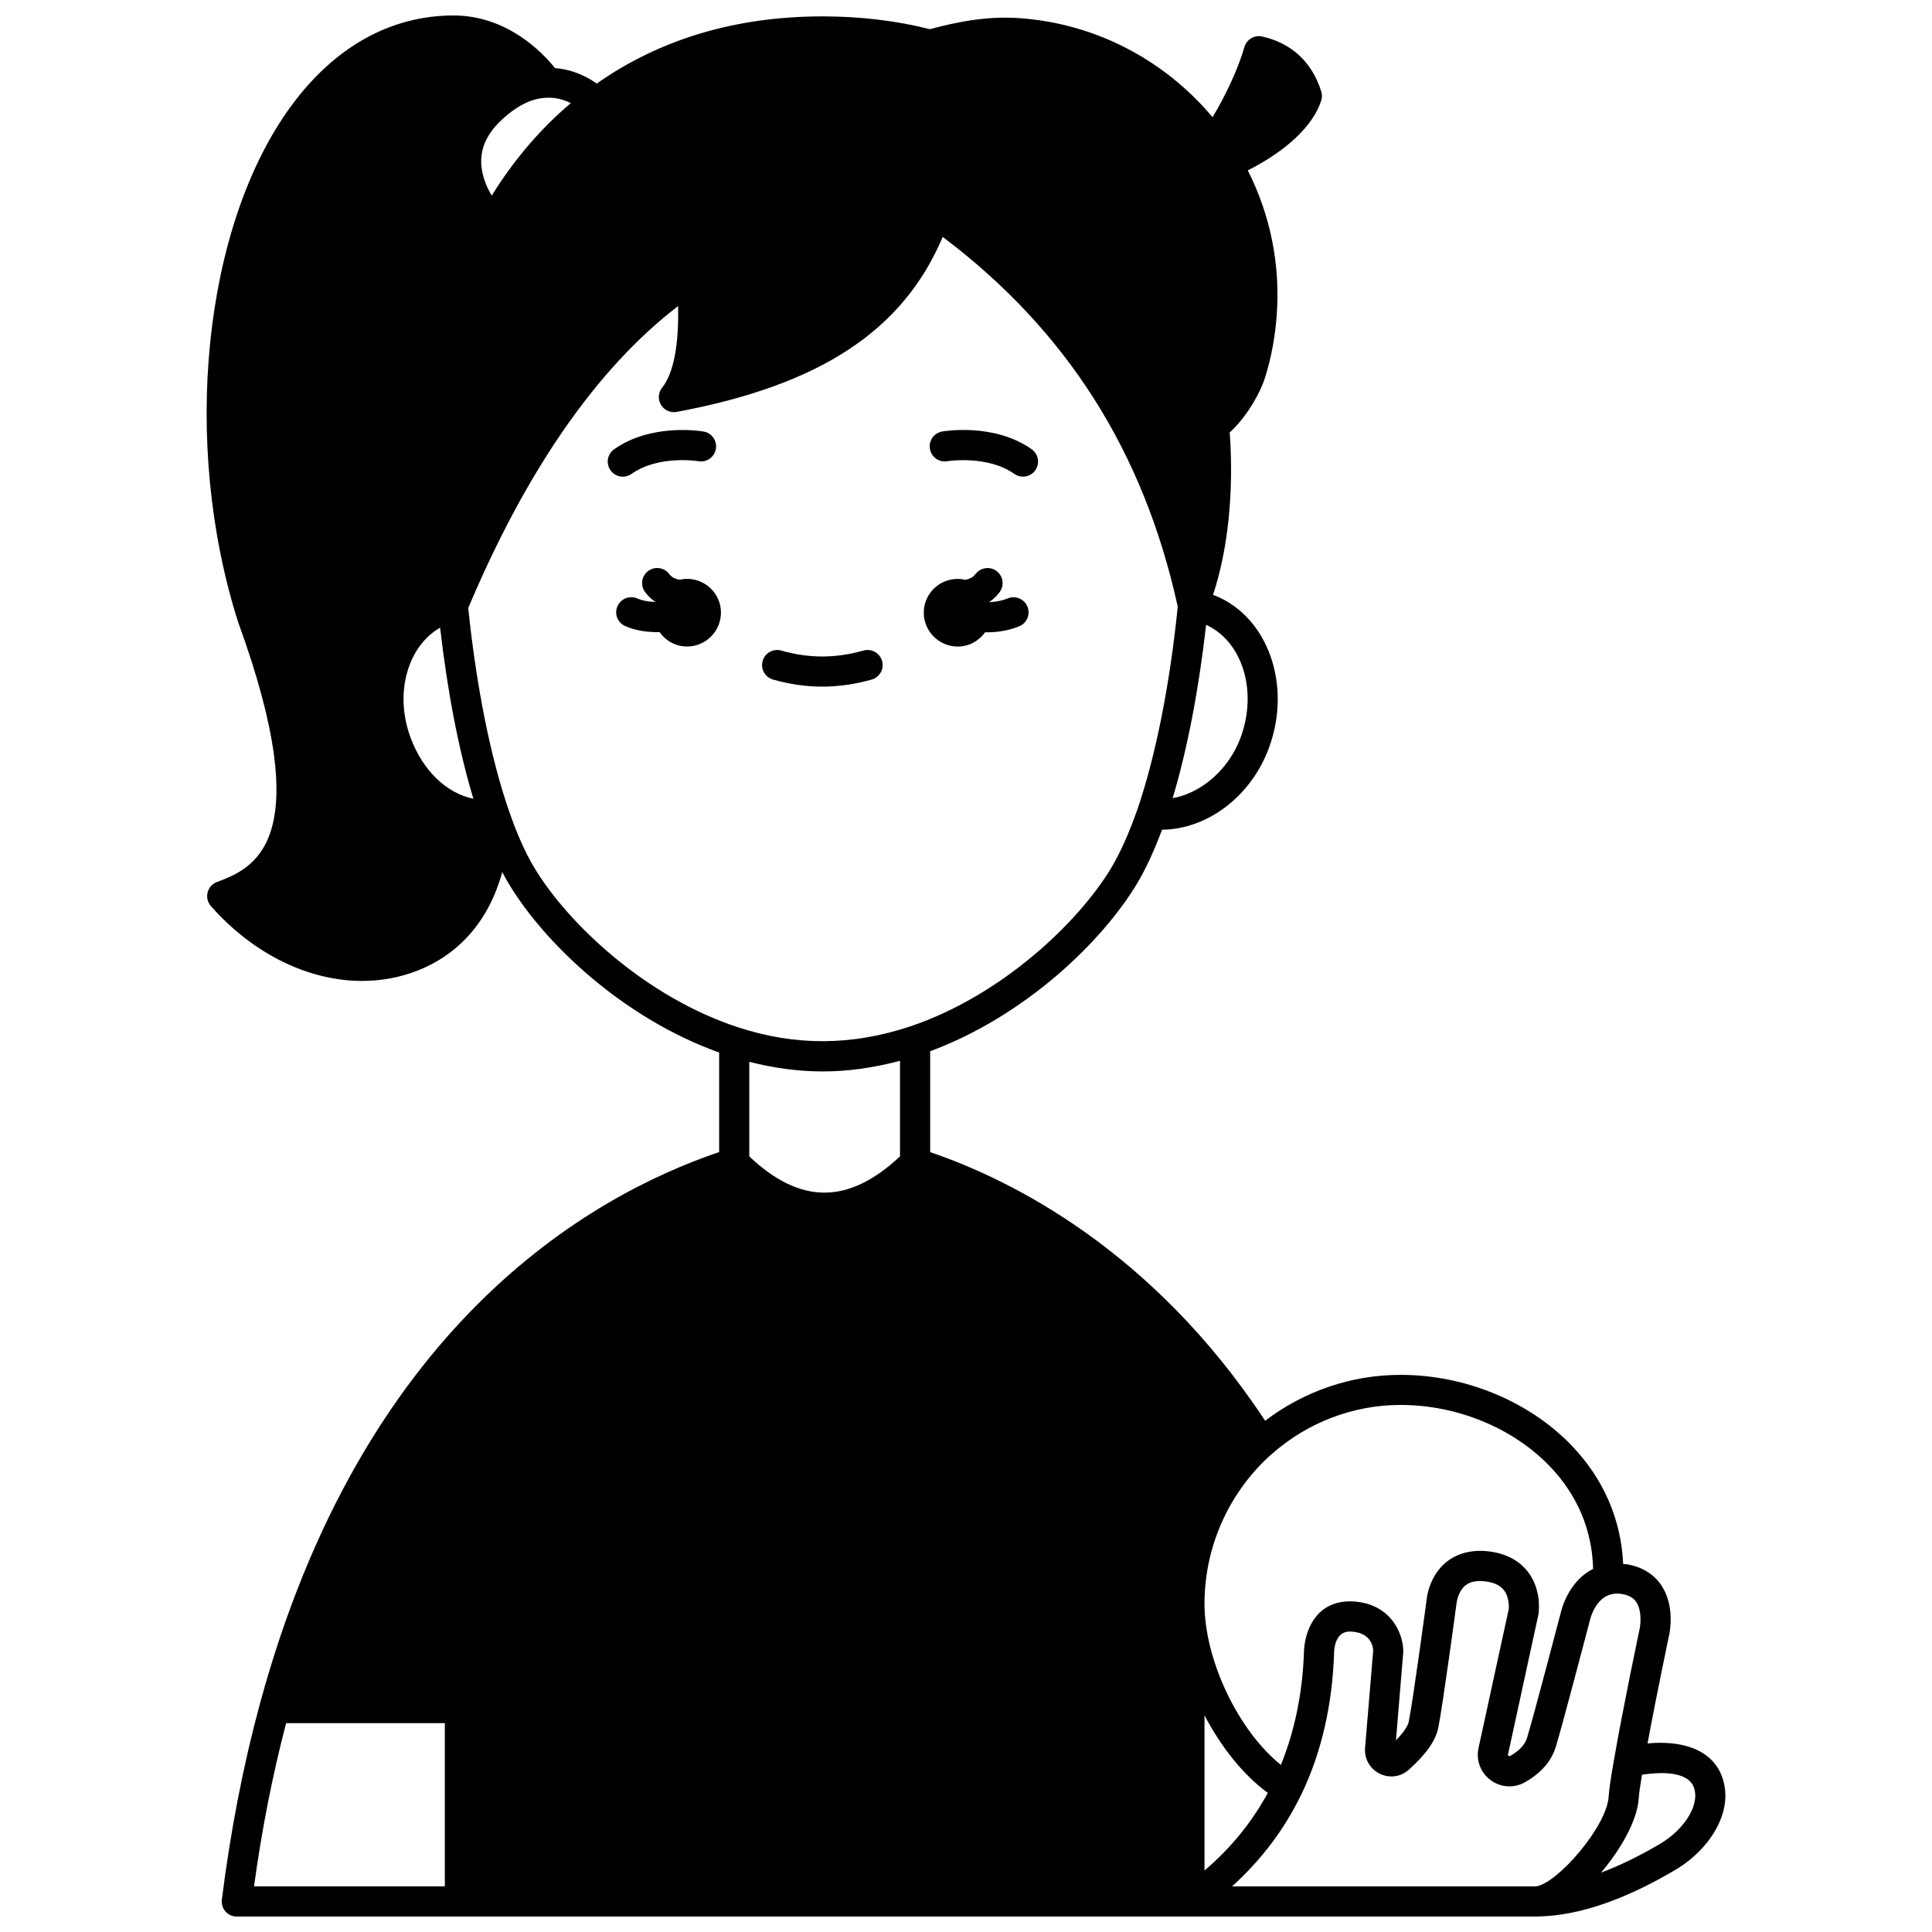 <?xml version="1.0" encoding="UTF-8"?>
<!-- Uploaded to: ICON Repo, www.svgrepo.com, Generator: ICON Repo Mixer Tools -->
<svg width="800px" height="800px" version="1.1" viewBox="144 144 512 512" xmlns="http://www.w3.org/2000/svg">
 <defs>
  <clipPath id="a">
   <path d="m198 148.09h404v503.81h-404z"/>
  </clipPath>
 </defs>
 <path d="m397.81 315.34c3.016 0 5.641-1.508 7.258-3.785 0.133 0 0.262 0.02 0.395 0.02 0.484 0 0.965-0.012 1.449-0.035 2.629-0.156 5.059-0.688 7.207-1.578 2.039-0.844 3.004-3.18 2.16-5.219-0.844-2.039-3.188-3-5.219-2.16-1.305 0.543-2.902 0.883-4.582 0.98-0.07 0.004-0.137-0.004-0.207 0-0.012-0.035-0.02-0.074-0.035-0.113 0.137-0.094 0.273-0.145 0.406-0.242 0.918-0.715 1.641-1.441 2.277-2.293 1.312-1.77 0.945-4.269-0.824-5.59-1.766-1.312-4.269-0.938-5.59 0.824-0.191 0.254-0.414 0.48-0.711 0.707-0.629 0.473-1.352 0.684-2.039 0.781-0.637-0.141-1.285-0.223-1.957-0.223-4.953 0-8.988 3.996-8.988 8.949 0.004 4.945 4.047 8.977 9 8.977z"/>
 <path d="m326.07 297.4c-0.672 0-1.316 0.082-1.953 0.223-0.684-0.094-1.402-0.297-1.996-0.746-0.336-0.254-0.566-0.484-0.766-0.75-1.32-1.77-3.828-2.125-5.59-0.801-1.766 1.32-2.125 3.828-0.801 5.59 0.629 0.844 1.371 1.586 2.297 2.301 0.125 0.098 0.254 0.141 0.379 0.227-0.008 0.023-0.016 0.047-0.023 0.074-0.086-0.004-0.172 0-0.258-0.004-1.715-0.07-3.293-0.391-4.449-0.902-2.019-0.895-4.379 0.02-5.269 2.031-0.895 2.016 0.016 4.379 2.031 5.269 2.641 1.172 5.469 1.508 7.328 1.582 0.469 0.023 0.934 0.035 1.41 0.035 0.129 0 0.254-0.016 0.383-0.02 1.617 2.297 4.262 3.824 7.277 3.824 4.953 0 8.988-4.035 8.988-8.988 0-4.949-4.035-8.945-8.988-8.945z"/>
 <path d="m311.36 269.59c7.191-5.078 17.637-3.383 17.738-3.359 2.152 0.363 4.238-1.074 4.613-3.242 0.387-2.172-1.066-4.246-3.238-4.625-0.562-0.094-13.777-2.324-23.727 4.707-1.801 1.27-2.234 3.762-0.953 5.566 0.773 1.098 2.012 1.691 3.262 1.691 0.801-0.004 1.605-0.242 2.305-0.738z"/>
 <path d="m395.07 266.22c0.098-0.008 10.59-1.68 17.73 3.363 0.703 0.496 1.508 0.734 2.301 0.734 1.25 0 2.488-0.586 3.262-1.691 1.273-1.801 0.848-4.293-0.953-5.566-9.949-7.031-23.172-4.801-23.73-4.707-2.172 0.383-3.621 2.453-3.238 4.625 0.379 2.18 2.449 3.637 4.629 3.242z"/>
 <g clip-path="url(#a)">
  <path d="m600.52 615.29c-2.848-8.508-12.188-9.996-19.902-9.262 2.363-12.824 5.688-28.559 5.711-28.695 0.176-0.77 1.594-7.711-2.023-13.164-1.965-2.957-5.066-4.894-9.004-5.594-0.398-0.066-0.758-0.047-1.145-0.086-0.531-11.82-5.203-22.629-13.707-31.461-11.262-11.695-28.188-18.676-45.281-18.676-12.98 0-25.547 4.305-35.891 12.164-29.82-45.203-67.176-63.844-88.773-71.191v-26.734c24.965-9.27 45.43-28.781 54.875-44.516 2.285-3.832 4.484-8.621 6.574-14.188 12.012-0.125 23.59-8.805 28.34-21.715 6.133-16.668-0.32-34.773-14.367-40.359-0.145-0.055-0.32-0.086-0.473-0.141 3.981-11.961 5.559-27.254 4.438-43.07 4.379-3.973 8.039-10.297 9.383-14.637 1.59-5.055 2.617-10.5 3.051-16.191 1.035-13.488-1.633-26.734-7.656-38.617 10.23-5.152 17.398-11.906 19.473-18.539 0.242-0.773 0.238-1.605-0.004-2.379-2.414-7.742-7.816-12.777-15.625-14.562-2.039-0.473-4.133 0.746-4.727 2.781-1.648 5.68-4.812 12.539-8.445 18.613-12.766-15.238-30.977-24.758-50.879-26.238-8.973-0.703-17.434 1.121-24.012 2.902-8.875-2.234-18.41-3.394-28.387-3.394-23.059 0-43.176 6.035-59.922 17.809-2.371-1.703-6.227-3.727-11.059-4.106-3.211-4.004-12.617-13.945-26.887-13.945-16.707 0.012-31.621 8.355-43.137 24.125-23.203 31.781-29.082 89.207-13.934 136.7 21.352 58.602 3.785 65.258-5.652 68.828-1.227 0.465-2.144 1.5-2.461 2.777-0.316 1.27 0.016 2.617 0.883 3.602 11.301 12.801 25.973 19.828 40.074 19.828 4.894 0 9.723-0.848 14.312-2.594 11.543-4.391 19.418-13.672 22.82-26.266 0.543 1.031 1.09 2.043 1.648 2.973 9.613 16.035 30.438 35.762 55.832 44.863v26.371c-35.035 11.887-94.668 46.484-121.73 146.32-4.394 16.184-7.773 33.609-10.059 51.797-0.145 1.137 0.211 2.281 0.965 3.144 0.758 0.859 1.848 1.352 2.996 1.352h344.07c0.328 0 0.688-0.012 1.035-0.043 10.617-0.238 22.867-4.441 36.406-12.508 8.379-5.004 15.281-14.871 12.246-24.074zm-22.887-46.719c1.492 2.223 1.156 5.828 0.891 7.062-0.043 0.211-4.473 21.203-6.769 34.582-0.84 4.629-1.324 7.996-1.453 9.98-0.547 7.926-13.586 22.949-19.242 23.719l-0.215 0.004h-80.34c7.731-7.008 13.836-15.074 18.207-24.094 0-0.004 0.004-0.004 0.004-0.008s0-0.004 0.004-0.008c0.039-0.078 0.086-0.16 0.129-0.238 5.328-11.023 8.254-23.715 8.707-37.75 0.039-1.293 0.488-5.394 4.09-5.445 5.516 0.082 6.211 3.805 6.266 5.019l-2.16 25.879c-0.215 2.852 1.312 5.512 3.898 6.781 2.551 1.254 5.566 0.855 7.656-1.027 4.602-4.094 7.168-7.742 7.852-11.141 1.211-6.012 4.684-31.797 4.856-33.109 0-0.027 0.348-2.996 2.312-4.606 1.242-1.016 2.981-1.363 5.293-1.086 2.324 0.281 3.938 1.043 4.938 2.324 1.578 2.031 1.277 4.938 1.293 4.938h0.004l-8.027 36.898c-0.703 3.266 0.527 6.527 3.211 8.508 2.688 1.984 6.176 2.199 9.082 0.566 4.281-2.418 7.051-5.606 8.211-9.477 1.918-6.348 8.781-32.543 9.102-33.781 0.012-0.059 1.375-5.68 5.742-6.598 0.762-0.188 1.711-0.199 2.758-0.02 1.742 0.309 2.953 1 3.703 2.125zm-215.57-140.63c6.688 0 13.543-0.977 20.449-2.82v25.328c-13.66 12.809-26.422 12.809-39.945 0.016v-25.07c6.519 1.668 13.051 2.547 19.496 2.547zm101.14 170.64c4.406 8.418 10.289 15.809 16.781 20.551-4.176 7.672-9.738 14.598-16.781 20.578zm91.492-66.02c7.34 7.621 11.258 16.992 11.496 27.219-6.652 3.281-8.461 11.137-8.512 11.383-0.07 0.27-7.109 27.16-8.988 33.367-0.555 1.828-2.066 3.449-4.481 4.816-0.074 0.047-0.215 0.121-0.422-0.031-0.199-0.148-0.164-0.297-0.145-0.387l8.074-37.156c0.098-0.645 0.855-6.406-2.762-11.172-1.605-2.113-4.715-4.781-10.375-5.465-5.648-0.664-9.262 1.172-11.312 2.844-4.59 3.758-5.164 9.52-5.191 9.938-0.035 0.262-3.586 26.621-4.746 32.383-0.094 0.477-0.609 2.066-3.387 4.902l1.945-23.492c0-5.273-3.758-13.176-14.098-13.34-3.285 0.027-5.973 0.98-8.086 3.019-3.914 3.773-4.125 9.602-4.133 10.195-0.355 11.078-2.477 21.137-6.117 30.137-11.148-8.926-20.25-27.586-20.25-42.746 0-14.656 6.117-28.758 16.883-38.797 0.168-0.168 0.355-0.324 0.535-0.477l0.41-0.359c9.469-8.395 21.594-13.02 34.141-13.02 14.957 0.008 29.73 6.074 39.52 16.238zm-81.898-193.16c-3.148 8.555-10.414 14.742-18.031 16.129 3.875-12.914 6.945-28.875 8.863-45.941 9.562 4.34 13.707 17.473 9.168 29.812zm-198.49-143.57c-1.469-2.481-2.871-5.789-2.789-9.367 0.098-3.93 1.93-7.484 5.613-10.867 4.074-3.746 8.07-5.66 11.98-5.699 2.418-0.07 4.508 0.613 6.16 1.43-8.008 6.758-15.027 14.973-20.965 24.504zm-21.531 143.57c-4.309-11.719-0.754-24.109 7.856-29.07 1.969 17.133 4.969 32.613 8.824 45.348-7.062-1.445-13.418-7.402-16.68-16.277zm32.824 34.547c-2.414-4.012-4.699-9.152-6.797-15.297-4.801-13.918-8.594-32.898-10.715-53.523 15.461-36.637 34.145-63.52 55.609-80.016 0.25 10.301-1.207 17.855-4.223 21.621-1.043 1.301-1.164 3.121-0.305 4.555 0.855 1.426 2.496 2.164 4.156 1.875 37.961-7.082 59.977-21.488 70.504-46.383 32.871 24.789 53.266 56.902 62.285 97.988-2.062 20.523-5.848 39.578-10.668 53.668-2.207 6.293-4.539 11.52-6.926 15.523-8.738 14.559-29.148 33.926-53.281 42.043-15.516 5.164-30.359 5.199-45.441 0.309-24.547-7.938-45.301-27.523-54.199-42.363zm-65.777 226.7h42.066v43.258h-50.57c2.059-15.113 4.934-29.605 8.504-43.258zm364.36 31.84c-5.606 3.336-10.902 5.906-15.895 7.781 5.344-6.273 9.586-13.867 9.977-19.551 0.078-1.277 0.387-3.508 0.875-6.394 4.133-0.641 12.211-1.238 13.793 3.477 1.641 4.949-3.164 11.355-8.75 14.688z"/>
 </g>
 <path d="m348.86 324.09c4.367 1.242 8.762 1.875 13.074 1.875 4.266 0 8.664-0.629 13.066-1.871 2.121-0.598 3.359-2.805 2.762-4.93-0.598-2.117-2.801-3.356-4.93-2.762-7.481 2.113-14.465 2.09-21.789 0.004-2.086-0.598-4.328 0.625-4.934 2.75-0.605 2.117 0.629 4.328 2.75 4.934z"/>
</svg>
